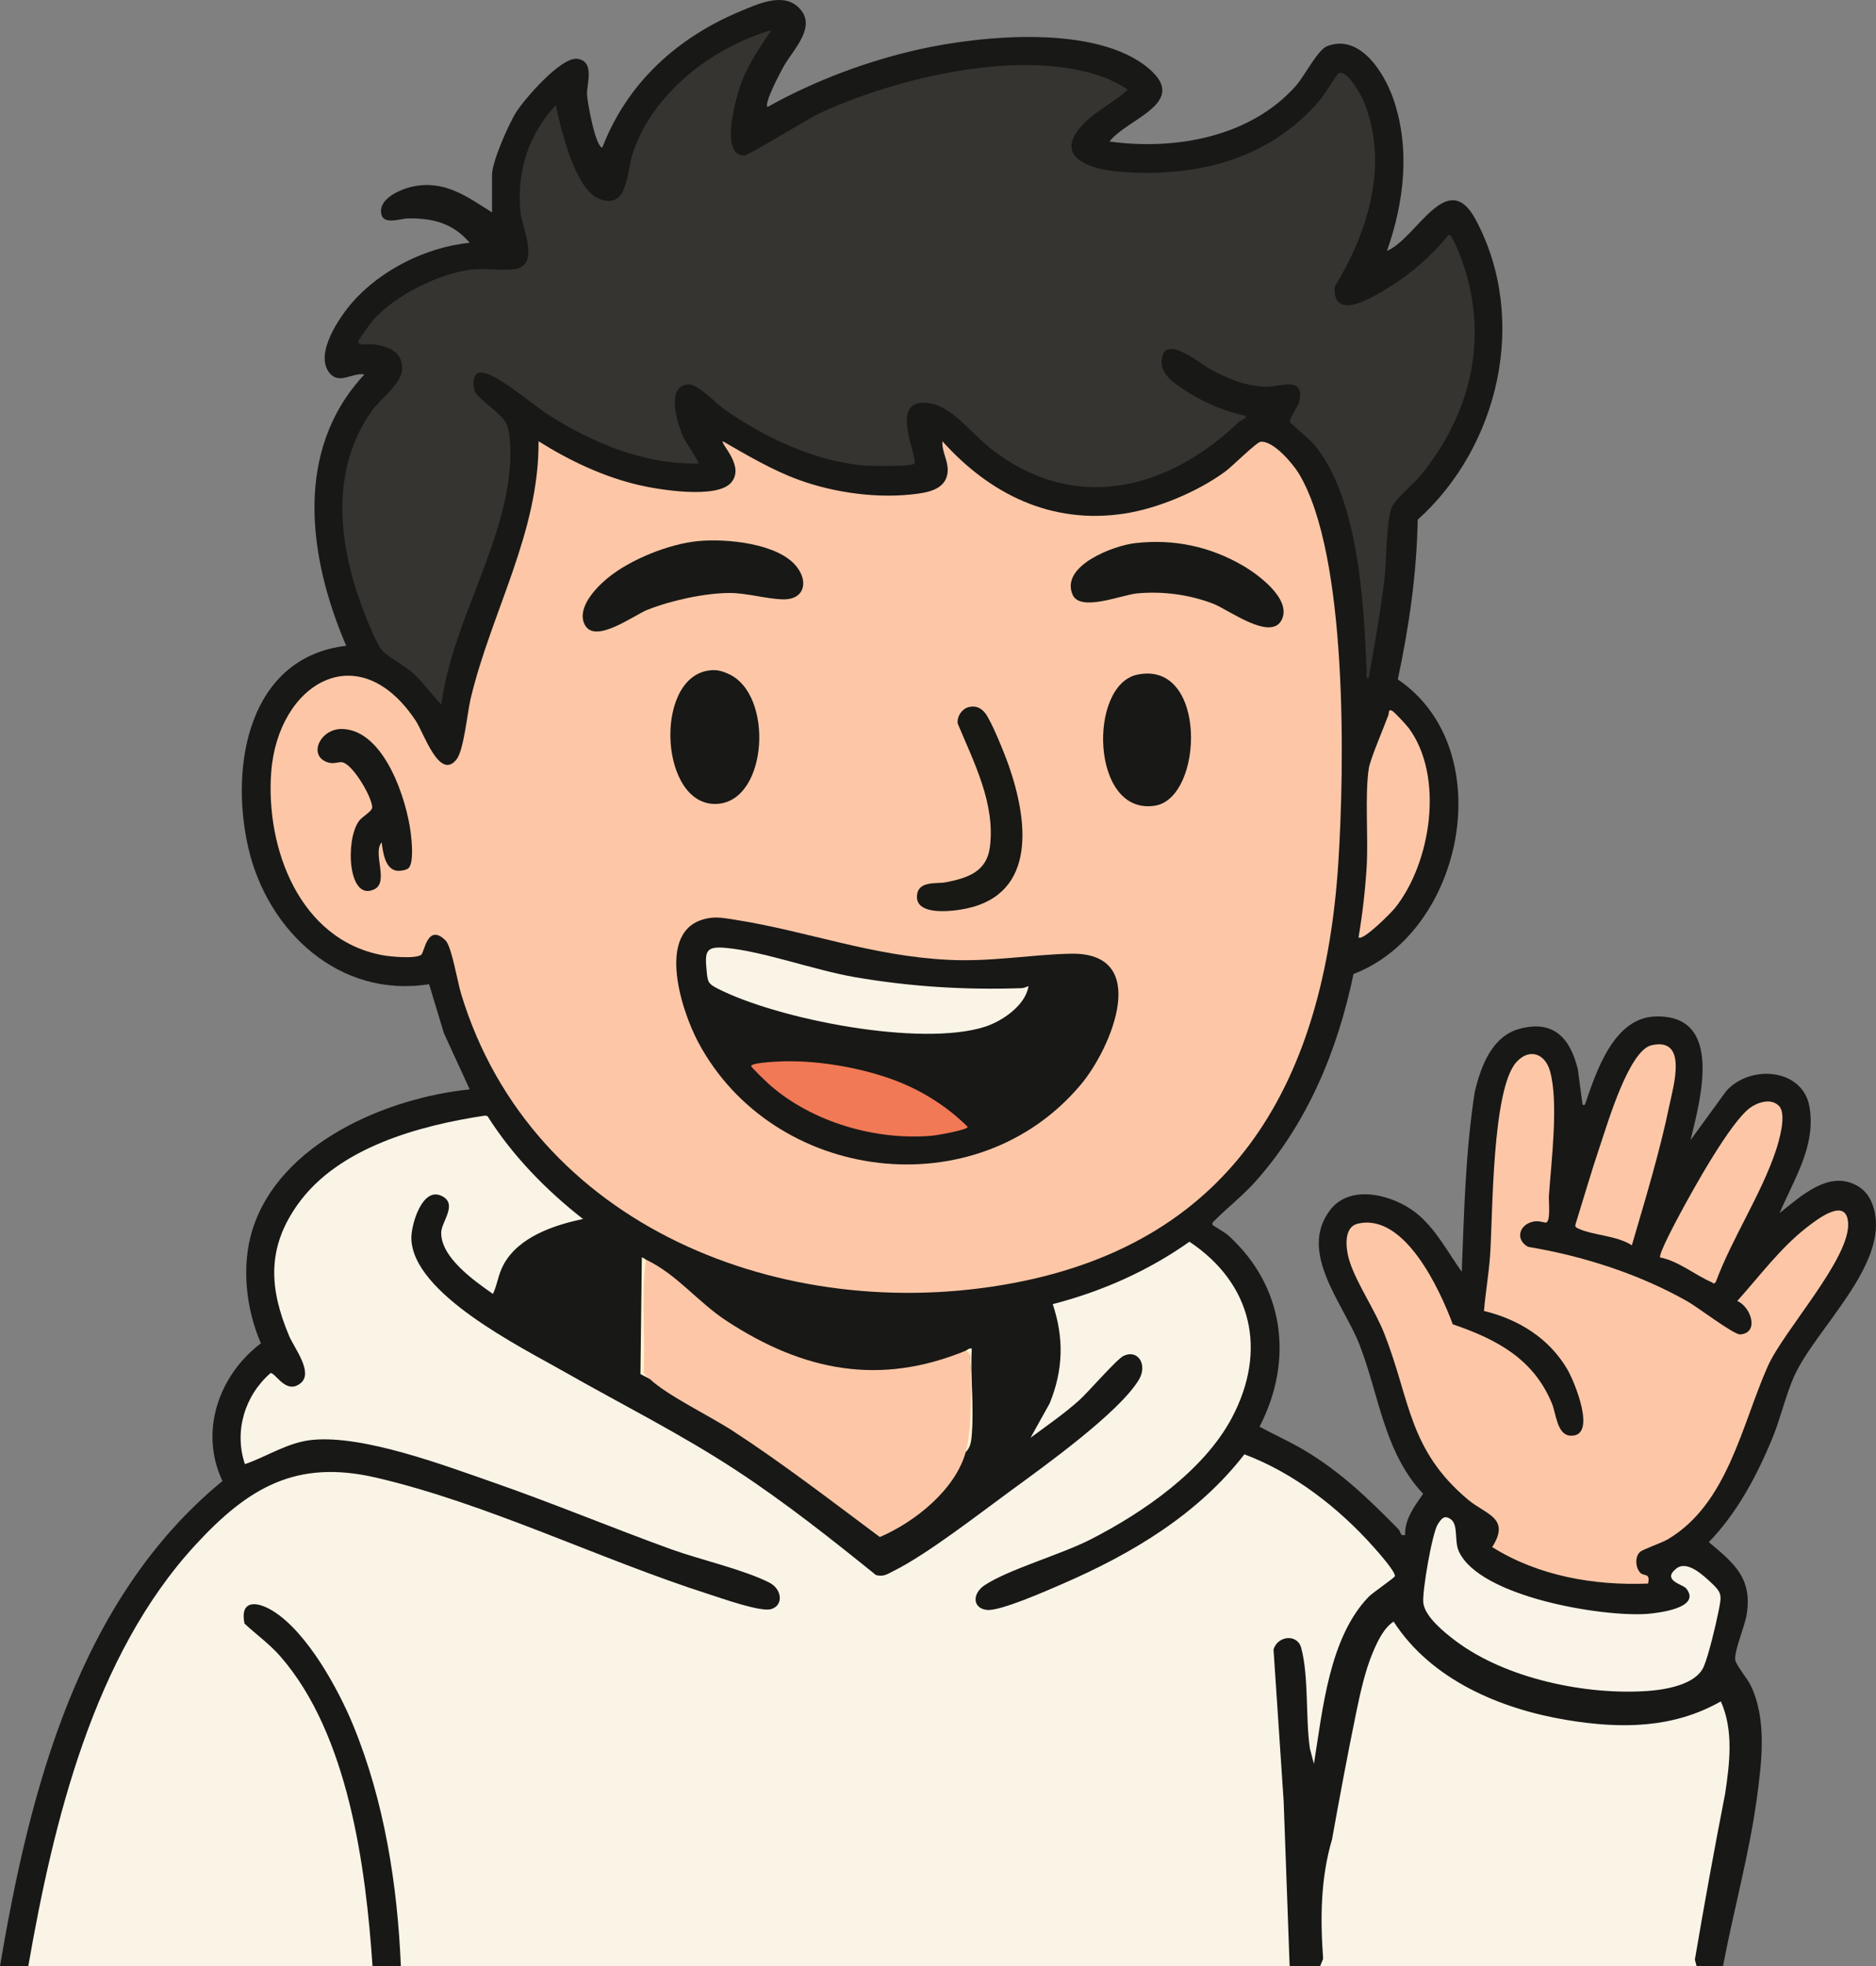 <?xml version="1.0" encoding="UTF-8"?>
<svg id="Calque_1" data-name="Calque 1" xmlns="http://www.w3.org/2000/svg" viewBox="0 0 926.58 970.87">
  <rect x="0" y="0" width="926.58" height="970.87" fill="#808080" stroke="none"/>
  <defs>
    <style>
      .cls-1 {
        fill: #f17955;
      }

      .cls-2 {
        fill: #181816;
      }

      .cls-3 {
        fill: #faf4e7;
      }

      .cls-4 {
        fill: #fdc7a7;
      }

      .cls-5 {
        fill: #fdf4d1;
      }

      .cls-6 {
        fill: #181916;
      }

      .cls-7 {
        fill: #faf4e8;
      }

      .cls-8 {
        fill: #353430;
      }

      .cls-9 {
        fill: #181815;
      }

      .cls-10 {
        fill: #fdf3d1;
      }
    </style>
  </defs>
  <path class="cls-3" d="M14,970.87c-.35-.97-.66-1.94-.84-2.94s-.3-1.93-.17-2.84c8.72-61.21,30.73-135.97,67.52-186.02,26.72-36.35,58.52-63.31,105.76-51.47,24.64,6.18,48.78,13.91,72.43,23.21,33.23,13.53,67.58,25.86,101.08,37.35,4.14,1.42,16.97,5.5,20.71,4.37,5.31-1.61,1.89-8.72-2.45-9.9-49.51-16.99-99.09-34.87-148.73-53.63-17.88-6.45-37.79-12.89-56.62-15.43-19.6-2.65-31.61,1.87-48.85,10.41-6.72,2-6.99-9.26-6.96-14.54.04-8.39,2.82-17.22,7.59-24.12,5.71-8.26,9.11-12.82,16.55-3.99,6.25,3.95,9.5-2.52,6.57-8.1-34.66-58.22-.8-100.04,59.11-117.53,5.1-1.49,33.11-8.68,35.31-6.09,12.38,18.82,27.84,35.35,45.46,49.36,2.8,2.39,1.56,3.39-1,5.28-20.63,4.01-36.69,13.59-41.15,35.02-3.86,2.69-14.05-6.71-17.32-9.85-6.52-6.26-13.87-14.21-11.5-23.91,7.97-12.17-1.49-20.7-8.39-6.43-10.79,22.3,12.39,39.27,28.75,51.1,32.6,20.07,66.18,39.24,100.76,57.51,34.23,19.4,65.64,43.31,95.99,68.27,2.52,1.92,21.28-10.5,24.58-12.7,24.36-16.28,51.36-35.91,73.87-54.53,7.91-6.55,15.75-13.12,22.69-20.66,10.32-11.2,10.07-25.13-4.19-12.06-11.38,12.71-23.81,24.55-38.66,34.24-2.57,1.33-3.27.2-4.21-2.09,13.31-19.78,17.74-41.17,11-65.15,24.21-7.71,47.53-17.39,68.73-31.69,23.24,12.99,35.89,38.3,31.49,64.68-8.83,52.83-70.61,85.18-116.64,101.02-18.81,5.26-29.16,21.96-1.54,12.65,41.71-14.06,84.6-38.77,113.44-73.28,20.06,5.91,37.25,18.92,52.67,32.7,3.41,3.04,25.14,24.08,23.87,29.74-13.59,10.48-24.53,21.66-29.23,39.48-4.81,16.93-8.25,34.15-10.31,51.66-4.82,7.24-7.71-12.93-7.06-15.74l-1.27-27.32c-.13-8.56-2.85-23.54-11.85-12.18,4.17,51.46,6.47,103.16,7.99,154.88l-1.95,1.28H198l-1.47-3.03c-4.97-54.33-14.65-122.84-53.88-163.52-4.68-4.86-21.73-18.3-20.26-3.7,38.13,27.98,51.33,76.5,58.47,121.39,1.26,7.95,6.38,41.89,4.33,46.79-.3.73-.73,1.41-1.19,2.07H14Z"/>
  <path class="cls-3" d="M838,970.87h-186c-2.04-13.59-.67-27.62-.88-41.38,7.77-31.08,11.65-63.82,19.19-94.81,3.33-13.68,7.29-28.2,18.19-37.79,10.8,19.83,32.5,33.86,53.25,41.73,25.22,9.56,63.04,15.14,89.24,7.74l20.04-9.03c9.91,19.44,3.26,46.73-.34,67.72-3.77,22-9.66,43.66-12.69,65.81Z"/>
  <path class="cls-6" d="M198,970.87h-14c-3.31-49.13-11.95-114.58-45.49-153.01-5.33-6.11-11.86-10.78-17.76-16.24-2.4-11.88,6.18-11.14,14.16-6.16,16.83,10.49,32.15,38.41,39.56,56.44,15.35,37.36,21.86,78.7,23.53,118.97Z"/>
  <g>
    <path class="cls-2" d="M0,970.87c14.63-87.03,38.88-181.34,109.86-239.63-11.54-24.51-1.81-52.25,19-68-7.4-17.02-9.76-38.29-4.15-56.15,13.38-42.62,66.15-65.05,107.28-69.22l-12.74-27.75-7.32-24.18c-44.21,7.04-79.77-26.05-89.26-67.25s.47-94.27,48.33-99.84c-18.7-43.52-26.1-96.51,9-133.98-6.29-1.07-12.58,5.46-17.48-1.03-7.07-9.38,5-27.1,11.45-34.5,14.09-16.15,36.71-27.37,58.03-29.48-8.29-9.67-18.13-12.19-30.54-12.03-3.49.05-11.73,3.29-13.05-1.89-1.97-7.71,9.35-12.53,15.35-13.81,15.73-3.35,26.71,4.77,39.25,12.74v-18.5c0-6.55,8.18-25.07,11.97-31.03,4.19-6.58,22.28-27.54,30.31-26.29,8.51,1.31,4.56,12.1,4.64,17.33.05,3.62,4.23,26.42,7.57,26.47,12.38-32.1,37.12-54.39,68.53-67.45,8.19-3.4,20.39-9.06,28.02-2.08,10.31,9.42-2.36,21.01-7.22,29.88-1.54,2.81-9.41,17.53-7.82,19.67,23.02-12.91,49.13-22.73,74.98-28.51,30.87-6.9,87.81-12.41,113.49,9.54,19.92,17.02-10.71,24.59-19.48,35.97,32.38,4.44,69.48-2.12,92.03-27.46,4.23-4.75,10.77-17.79,15.4-19.6,16.42-6.43,28.46,13.44,32.85,26.3,8.35,24.45,5.23,50.87-3.26,74.77,14.74-6.11,29.73-41.82,43.87-15.38,26.13,48.87,11.63,111.9-28.67,148.08-.47,26.54-4.27,52.94-9.83,78.85,50.68,34.37,32.76,124.64-21.87,145.46-7.85,37.67-22.7,73.67-48.48,102.52-6.13,6.86-13.49,12.58-19.96,19.04-.65.65-1.78,1.37-1.06,2.42.26.37,5.86,3.5,7.52,4.99,27.8,25,32.6,61.65,15.56,94.54,7.14,3.89,14.56,7.18,21.58,11.31,18.3,10.77,32.12,24.19,46.89,39.15,1.46,1.48.83,3.71,3.43,3.02-.24-7.81,4.7-14.34,8.92-20.35-19.37-20.53-21.73-48.73-31.44-73.63-7.9-20.27-30.56-45.53-14.48-66.51,10.1-13.18,31.34-7.35,42.47,1.52,9.73,7.75,15.38,19.1,22.51,28.98,1.17-29.72,1.85-59.65,6.47-89.03,3.03-12.39,8.39-27.22,22.09-30.91,16.91-4.55,25.09,4.73,28.79,20.1l2.26,16.96c.1.71,1.09.82,1.32.14,5.73-16.85,14.37-42.64,34.63-43.28,34.08-1.09,22.27,41.18,17.45,61.02l17.47-24.02c11.64-13.46,38.03-11.63,41.29,7.76,3.23,19.21-7.67,35.51-14.75,52.26,10.53-8.24,24.5-21.65,38.7-13.21,4.22,2.51,6.56,6.51,7.84,11.16,7.6,27.62-28.87,59.2-39.4,82.69-4.13,9.22-6.68,20.65-10.66,30.34-7.55,18.4-17.51,37.21-31.47,51.51,12.63,10.62,21.55,17.83,18.7,35.73-.93,5.84-6.01,17.51-5.69,22.22.17,2.48,5.97,9.37,7.51,12.5,8.22,16.67,5.69,37.49,3.29,55.38-3.74,27.89-11.6,56.01-16.83,83.67h-13l-.87-3.36c4.66-27.44,9.63-54.7,14.92-81.78,2.28-15.09,4.3-31.41-2.09-45.71-23.38,13.28-48.94,13.67-75.91,9.22-32.87-5.43-67.09-19.78-85.72-48.63-4.92,3.23-8.03,9.93-10.37,15.5-3.74,8.91-6.2,20.19-8.18,29.8-4.25,20.68-8.12,41.47-11.86,62.25-5.7,19.35-5.82,39.17-4.4,58.95l-1.53,3.77h-15l-2.96-81.54-5.01-74.94c2.02-6.83,11.79-7.9,13.69-.76,3.81,14.29,2.06,34.71,4.29,49.74l1.98,7.5c4.3-26.57,7.46-62.22,27.02-82.49,1.9-1.97,12.7-9.35,12.94-10.14.6-2.01-8.45-12.16-10.43-14.38-17.24-19.37-39.43-36.67-63.87-45.83-23.15,29.85-55.73,49.17-89.97,64.02-7.24,3.14-30.55,13.45-37.09,12.81-7.32-.71-7.47-8.06-1.28-12.18,11.84-7.87,37.69-15.12,52.37-22.63,25.92-13.26,55.97-33.91,69.84-60.16,17.48-33.08,10.09-66.08-21.01-86.83-20.32,14.4-43.38,24.59-67.52,30.82,5.63,16.88,5.17,32.52-1.51,48.97l-9.47,17.02c8.07-5.99,16.5-11.78,24-18.49,4.46-3.98,18.67-20.46,22-21.99,7.29-3.35,11.76,4.58,7.62,11.62-9.57,16.28-47.39,43.28-63.75,55.25-15.8,11.55-40.86,31.09-57.59,39.41-3.14,1.56-4.67,2.87-8.58,2-22.41-18.09-45.08-36.03-69.2-51.83-27.69-18.13-56.59-32.52-85.19-48.81-21.05-11.98-74.66-38.42-75.12-65.67-.11-6.7,5.3-25.34,14.77-21,8.47,3.89.15,12.68-.02,18.03-.4,12.32,16.5,24.13,25.55,30.45,2.35-5.06,2.48-9.46,5.33-14.64,7.44-13.53,24.88-19.4,39.16-22.35-18.28-14.31-34.73-31.12-47.19-50.81l-1.27-.25c-32.48,4.92-72.33,15.69-92.38,43.74-15.33,21.45-14.26,41.45-4.34,65.01,2.5,5.94,12.16,18.08,5.71,23.35-7.28,5.94-12.46-5.38-14.9-4.95-12.75,11.11-18.08,28.72-12.63,44.93,11.07-3.78,21.22-10.84,33.51-11.99,25.28-2.36,64.63,12.49,89,20.96,29.56,10.28,58.53,22.38,87.96,33.04,14.37,5.2,35.62,9.95,48.53,16.47,6.16,3.11,7.24,11.05,1.05,13.07-5.1,1.67-24.55-5.3-30.82-7.3-54-17.28-109.66-44.85-164.42-57.58-39.34-9.15-63.08,4.79-89.33,33.3-50.3,54.64-70.06,136.75-82.49,208.01H0Z"/>
    <g>
      <path class="cls-8" d="M381,14.88c-5.31,7.94-10.95,16.04-14.48,25.01-2.56,6.5-11.56,36.96.98,36.91,2.21,0,31.17-18,37.14-20.79,38.26-17.82,101.73-33.02,142.05-17.33,1.53.6,10.28,4.98,10.29,5.69-6.25,5.67-15.04,10.14-21,15.98-17.15,16.77,1.77,23.33,17.54,24.51,37.66,2.83,73.42-6.1,98.46-35.51,1.94-2.28,8.34-12.62,9.01-13.05,4.07-2.65,11.3,10.68,12.5,13.6,12.78,30.9,2.28,64.62-14.3,91.73-.94,17.79,19.43,4.79,27.12.05,10.93-6.73,21.19-15.78,29.19-25.79,2.19,0,6.71,13,7.52,15.46,12.15,37.1,3.01,73.3-21.05,102.99-3.7,4.57-10.95,10.39-13.98,15.02-3.29,5.04-3.19,28.04-4.12,35.88-1.98,16.62-4.95,33.17-7.89,49.62-1.74.24-.94-2.27-.99-3.48-1.3-33.18-3.95-86.46-26.49-112.52-1.81-2.09-11.23-9.85-11.38-10.62-.34-1.75,4.09-7.51,4.64-10.1,2.68-12.65-9.19-7.16-16.29-7.2-9.8-.05-19.7-4.24-28.15-8.91-4.04-2.23-20.33-15.85-23.13-6.47-2.32,7.76,4.07,12.37,9.49,16.11,8.78,6.05,19.42,10.87,29.81,13.21,4.36.98-.36,2.31-1.52,3.42-35.81,34.18-82.16,45.52-123.46,12.54-8.75-6.99-18.04-19.89-29.26-21.74-21.35-3.53-5.56,26.89-7.68,29.8-1.12,1.53-20.62,1.2-24.07.96-24.2-1.73-49.85-13.82-69.45-27.55-4.16-2.91-13.14-12.49-17.57-12.49-12.22,0-5.77,19.71-2.98,26.04.71,1.62,8.04,12.52,7.48,13.01-26.96.51-52.62-10.25-74.92-24.57-6.27-4.03-27.1-21.95-33.36-20.28-3.43.92-3.14,6.11-2.26,8.91,1.36,4.35,13.63,10.8,15.99,17,1.75,4.62,1.83,13.42,1.55,18.43-2.27,40.67-28.78,78.95-34,119.51-4.89-4.97-8.79-10.78-13.98-15.51-3.98-3.63-12.39-8.01-15.03-10.97-3.36-3.78-8.82-17.95-10.73-23.27-11.28-31.31-14.85-66.64,5.34-95.16,4.54-6.41,15.28-13.71,15.07-21.43-.23-8.31-7.28-10.49-14.28-11.53-1.98-.29-8.12.93-7.36-1.61.27-.9,5.96-8.78,7.01-10,10.59-12.28,32.62-23.38,48.73-25.27,7.01-.82,15.17.7,21.69-.31,12.54-1.96,3.27-20.69,2.57-28.46-1.79-19.89,4.03-37.86,17.49-52.48,2.31,11.28,9.48,41.17,20.92,46.07,15.01,6.43,13.88-12.9,17.29-22.86,10.1-29.46,39.12-51.67,68.29-60.2Z"/>
      <path class="cls-7" d="M832.71,784.15c-1.57-1.88-12.19-3.89-4.69-9.76,4.95-3.87,12.21,2.52,15.99,5.97,6.84,6.23,6.44,6.89,4.69,15.71-1.27,6.38-4.81,21.23-7.2,26.8-3.87,9.03-19.19,11.44-27.96,12.04-30.49,2.08-69.74-6.13-94.45-24.63-5.42-4.06-15.28-11.93-16.1-18.89-.64-5.42,4.37-34.54,7.18-38.86,1.74-2.67,3.14-4.6,6.2-2.56,4.13,2.76,1.78,10.64,4.13,15.89,10.11,22.61,70.96,32.59,92.99,30.98,5.15-.38,27.4-2.9,19.22-12.71Z"/>
      <g>
        <g>
          <path class="cls-4" d="M810.25,776.62c1.88,1.77,4.92-.21,3.76,5.25-26.66,1.06-54.19-3.72-77-18.02,9.24-14.48-3.16-16.02-12.01-23.47-29.46-24.76-28.41-49.23-41.22-81.78-4.59-11.66-13.16-24.05-16.95-35.05-1.96-5.69-3.95-17.61,3.93-19.41,23.05-5.28,40.4,32.58,46.78,49.7,21.62,7.42,39.79,16.94,48.96,39.04,2.12,5.1,2.5,15.56,9.09,15.97,13.52.84,2.05-26.72-1.4-32.65-8.96-15.39-24.13-24.82-41.24-28.93.79-9.29,2.44-18.61,3.06-27.91,1.32-19.77.87-81.71,13-95,6.32-6.93,14.06-4.3,16.55,4.47,4.38,15.39.6,44.9-.53,61.55-.18,2.63.98,12.85-1.46,13.24-.82.13-3.2-.96-5.79-.55-7.26,1.15-9.79,8.84-3.02,12.56,27.05,4.45,55.1,13.47,78.94,27.06,4.79,2.73,22.74,16.36,25.75,16.16,9.67-.62,5.41-13.69-1.41-16.49,11.05-12.27,21.36-26.31,34.51-36.47,5.18-4,19.32-14.98,20.25-2.23,1.28,17.48-31.71,53.1-39.64,70.85-12.85,28.77-19.75,68.03-49.47,85.53-3.16,1.86-12.26,4.87-13.72,6.27-2.68,2.56-2.1,8.04.3,10.31Z"/>
          <path class="cls-4" d="M805.99,614.87c-7.17-4.8-19.2-4.93-26.28-8.21-.99-.46-1.9-.78-1.57-2.09,4.11-13.21,7.96-26.56,12.4-39.66,3.59-10.58,14.05-46.3,25.17-48.83,18.16-4.14,10.78,20.22,8.8,29.8-4.77,23.05-11.93,46.41-18.52,68.99Z"/>
          <path class="cls-4" d="M878.74,546.13c3.84,4.09-.03,17.27-1.72,22.26-7.32,21.68-21.48,42.85-29.53,64.48-1.24,1.52-.95.7-2.15.18-8.11-3.49-16.4-10.47-25.34-12.19-1.15-1.25,8.37-18.94,9.83-21.66,6.33-11.82,24.96-45.45,34.68-52.32,3.96-2.8,10.44-4.79,14.23-.75Z"/>
        </g>
        <g>
          <path class="cls-4" d="M477,666.87l1.84-.2c1.02,13.77,2.13,29.54.23,43.38-.33,2.38-.76,4.77-2.07,6.83-5.16,18.74-25.29,34.68-42.44,42.01-24-17.87-47.56-36.07-72.65-52.42-11.11-7.24-32.37-17.48-40.92-25.58l-3.75-2.67c-.19-18.09.02-36.19.61-54.31l1.14-2.02c15.5,7.37,25.44,20.86,40.08,30.42,37.81,24.66,75.38,32.07,117.92,14.58Z"/>
          <path class="cls-4" d="M671,462.86c1.91-11.31,3.27-23.02,3.99-34.5.92-14.67-.95-35.59,1.07-48.93.7-4.59,7.56-20.56,9.68-26.36.35-.95-.19-3.01,1.75-2.2,1.03.43,7.29,7.23,8.34,8.66,17.63,23.94,10.96,66.58-6.85,88.81-1.83,2.28-15.74,16.34-17.98,14.51Z"/>
          <path class="cls-5" d="M319,621.87c-2.35,18.23-.26,37.09-1.08,55.53.21,1.4,1.94,2.38,3.08,3.47l-4.67-2.44.68-57.56c.17-.25,1.42.73,1.99,1Z"/>
          <path class="cls-10" d="M477,666.87c.99-.41,1.54-1.4,2.99-1-.79,13.51,1.06,28.16.05,41.54-.25,3.29-.38,7.05-3.04,9.46,3.02-10.97,3.04-34.8,2.07-46.59-.16-2.01-.14-2.45-2.07-3.41Z"/>
          <g>
            <path class="cls-4" d="M357.01,217.87c12.01,6.89,24.36,14.26,37.46,19.03,18.07,6.57,39.79,9.49,58.9,6.85,6.96-.96,14.43-3.13,14.71-11.37.18-5.21-3.02-9.5-2.59-14.5,23.48,26.16,53.83,41.16,89.73,35.72,16.68-2.52,36.56-10.91,50.1-20.9,3.39-2.5,15.23-14.36,17.31-14.58,6.23-.68,15.93,10.8,18.9,15.72,24.27,40.17,22.54,145.19,19.46,192.52-6.9,105.74-50.03,186.46-160.81,207.19-112.41,21.04-237.44-27.46-272.45-142.92-1.72-5.68-4.67-23.36-7.68-26.32-8.95-8.8-10.45,6.04-12,7.11-3.07,2.12-15.29.92-19.29.17-40.88-7.72-57.58-52.84-54.81-90.27,3.24-43.85,43.18-68.09,71.45-25.37,3.96,5.99,11.7,29.75,20.13,18.95,3.59-4.6,5.27-23.03,6.95-30.05,10.37-43.2,33.81-81.79,33.52-126.99,15.34,9.63,32.07,17.59,49.8,21.69,9.86,2.28,38.07,6.86,45.22-1.16s-5.19-19.23-4.02-20.53Z"/>
            <g>
              <path class="cls-6" d="M344.79,267.16c13.69-1.34,39.58.99,48.73,12.68,5.96,7.61,3.66,16.44-7.04,16.09-7.91-.26-17.88-3.15-25.98-3.15-12.31,0-29.29,3.73-40.76,8.32-6.99,2.8-26.63,17.67-31.21,6.74-3.39-8.09,5.81-17.66,11.56-22.4,11.18-9.22,30.28-16.88,44.71-18.29Z"/>
              <path class="cls-6" d="M560.78,268.15c19-2.14,36.85,1.63,53.24,11.2,7.39,4.32,23.61,16.21,19.23,26.26-5.05,11.6-26.39-4.58-33.99-7.51-11.8-4.55-24.99-6.28-37.63-5.11-7.69.71-28.13,9.31-31.87.62-6.16-14.31,20.3-24.27,31.02-25.47Z"/>
              <path class="cls-2" d="M349.74,331.1c3.98-.63,6.36.02,9.94,1.58,22.59,9.86,19.7,62.43-5.2,64.21-28.5,2.04-31.97-61.45-4.73-65.8Z"/>
              <path class="cls-2" d="M561.73,333.1c34.78-7.27,32.87,60.88,8.71,64.7-31.74,5.03-33.18-59.59-8.71-64.7Z"/>
              <path class="cls-9" d="M478.74,349.05c3.25-.67,5.66.38,7.72,2.87,3.2,3.87,9.9,20.71,11.81,26.19,9.24,26.45,14.17,63.06-21.05,70.49-6.21,1.31-24.92,3.84-24.32-6.22.46-7.75,9.57-5.84,14.32-6.78,10.54-2.08,20.1-5.07,21.69-17.31,2.79-21.51-7.93-41.93-15.88-61.04-.51-3.57,2.24-7.49,5.7-8.2Z"/>
              <path class="cls-2" d="M201.77,428.64c-.93.93-3.93,1.42-5.28,1.33-6.36-.43-7.34-9.32-7.98-14.09-4.66,5.45,3.87,19.71-3.75,23.26-12.86,6-14.29-24.13-7.58-33.6,1.86-2.62,6.67-4.84,6.65-6.97-.07-5.03-9.49-21.09-14.68-22.19-1.89-.4-4.07,1.02-7.19.05-10.13-3.14-3.89-17.02,7.41-16.5,20.59.94,31.51,34.86,33.53,51.56.47,3.86,1.57,14.46-1.12,17.15Z"/>
              <g>
                <path class="cls-2" d="M351.78,453.1c3.46-.35,7.95.49,11.45,1.04,35.77,5.65,67.19,17.9,105.23,19.77,21.17,1.04,39.89-2.52,60.05-3.03,40.53-1.02,20.49,46.47,5.46,64.46-51.52,61.65-152.12,48.71-189.14-20.8-8.67-16.29-22.22-58.49,6.95-61.44Z"/>
                <path class="cls-3" d="M507.99,486.87c-1.42,9.44-12.89,17.29-21.44,20.05-31.65,10.21-102.35-3.58-132.22-18.88-4.61-2.36-4.8-3.32-5.31-8.68-.9-9.47-.62-12.26,9.36-11.36,18.46,1.65,43.77,10.97,63.59,14.4,27.71,4.79,54.46,6.42,82.55,5.5,1.34-.04,2.29-.57,3.46-1.03Z"/>
                <path class="cls-1" d="M383.79,524.16c17.85-1.05,39.88,2.6,56.72,8.69,13.99,5.06,26.95,13.08,37.46,23.52.02,1.54-15.41,4.18-17.61,4.37-27.72,2.44-58.83-6.56-79.9-24.85-1.31-1.13-9.44-8.85-9.45-9.53-.03-1.55,10.69-2.08,12.77-2.21Z"/>
              </g>
            </g>
          </g>
        </g>
      </g>
    </g>
  </g>
</svg>